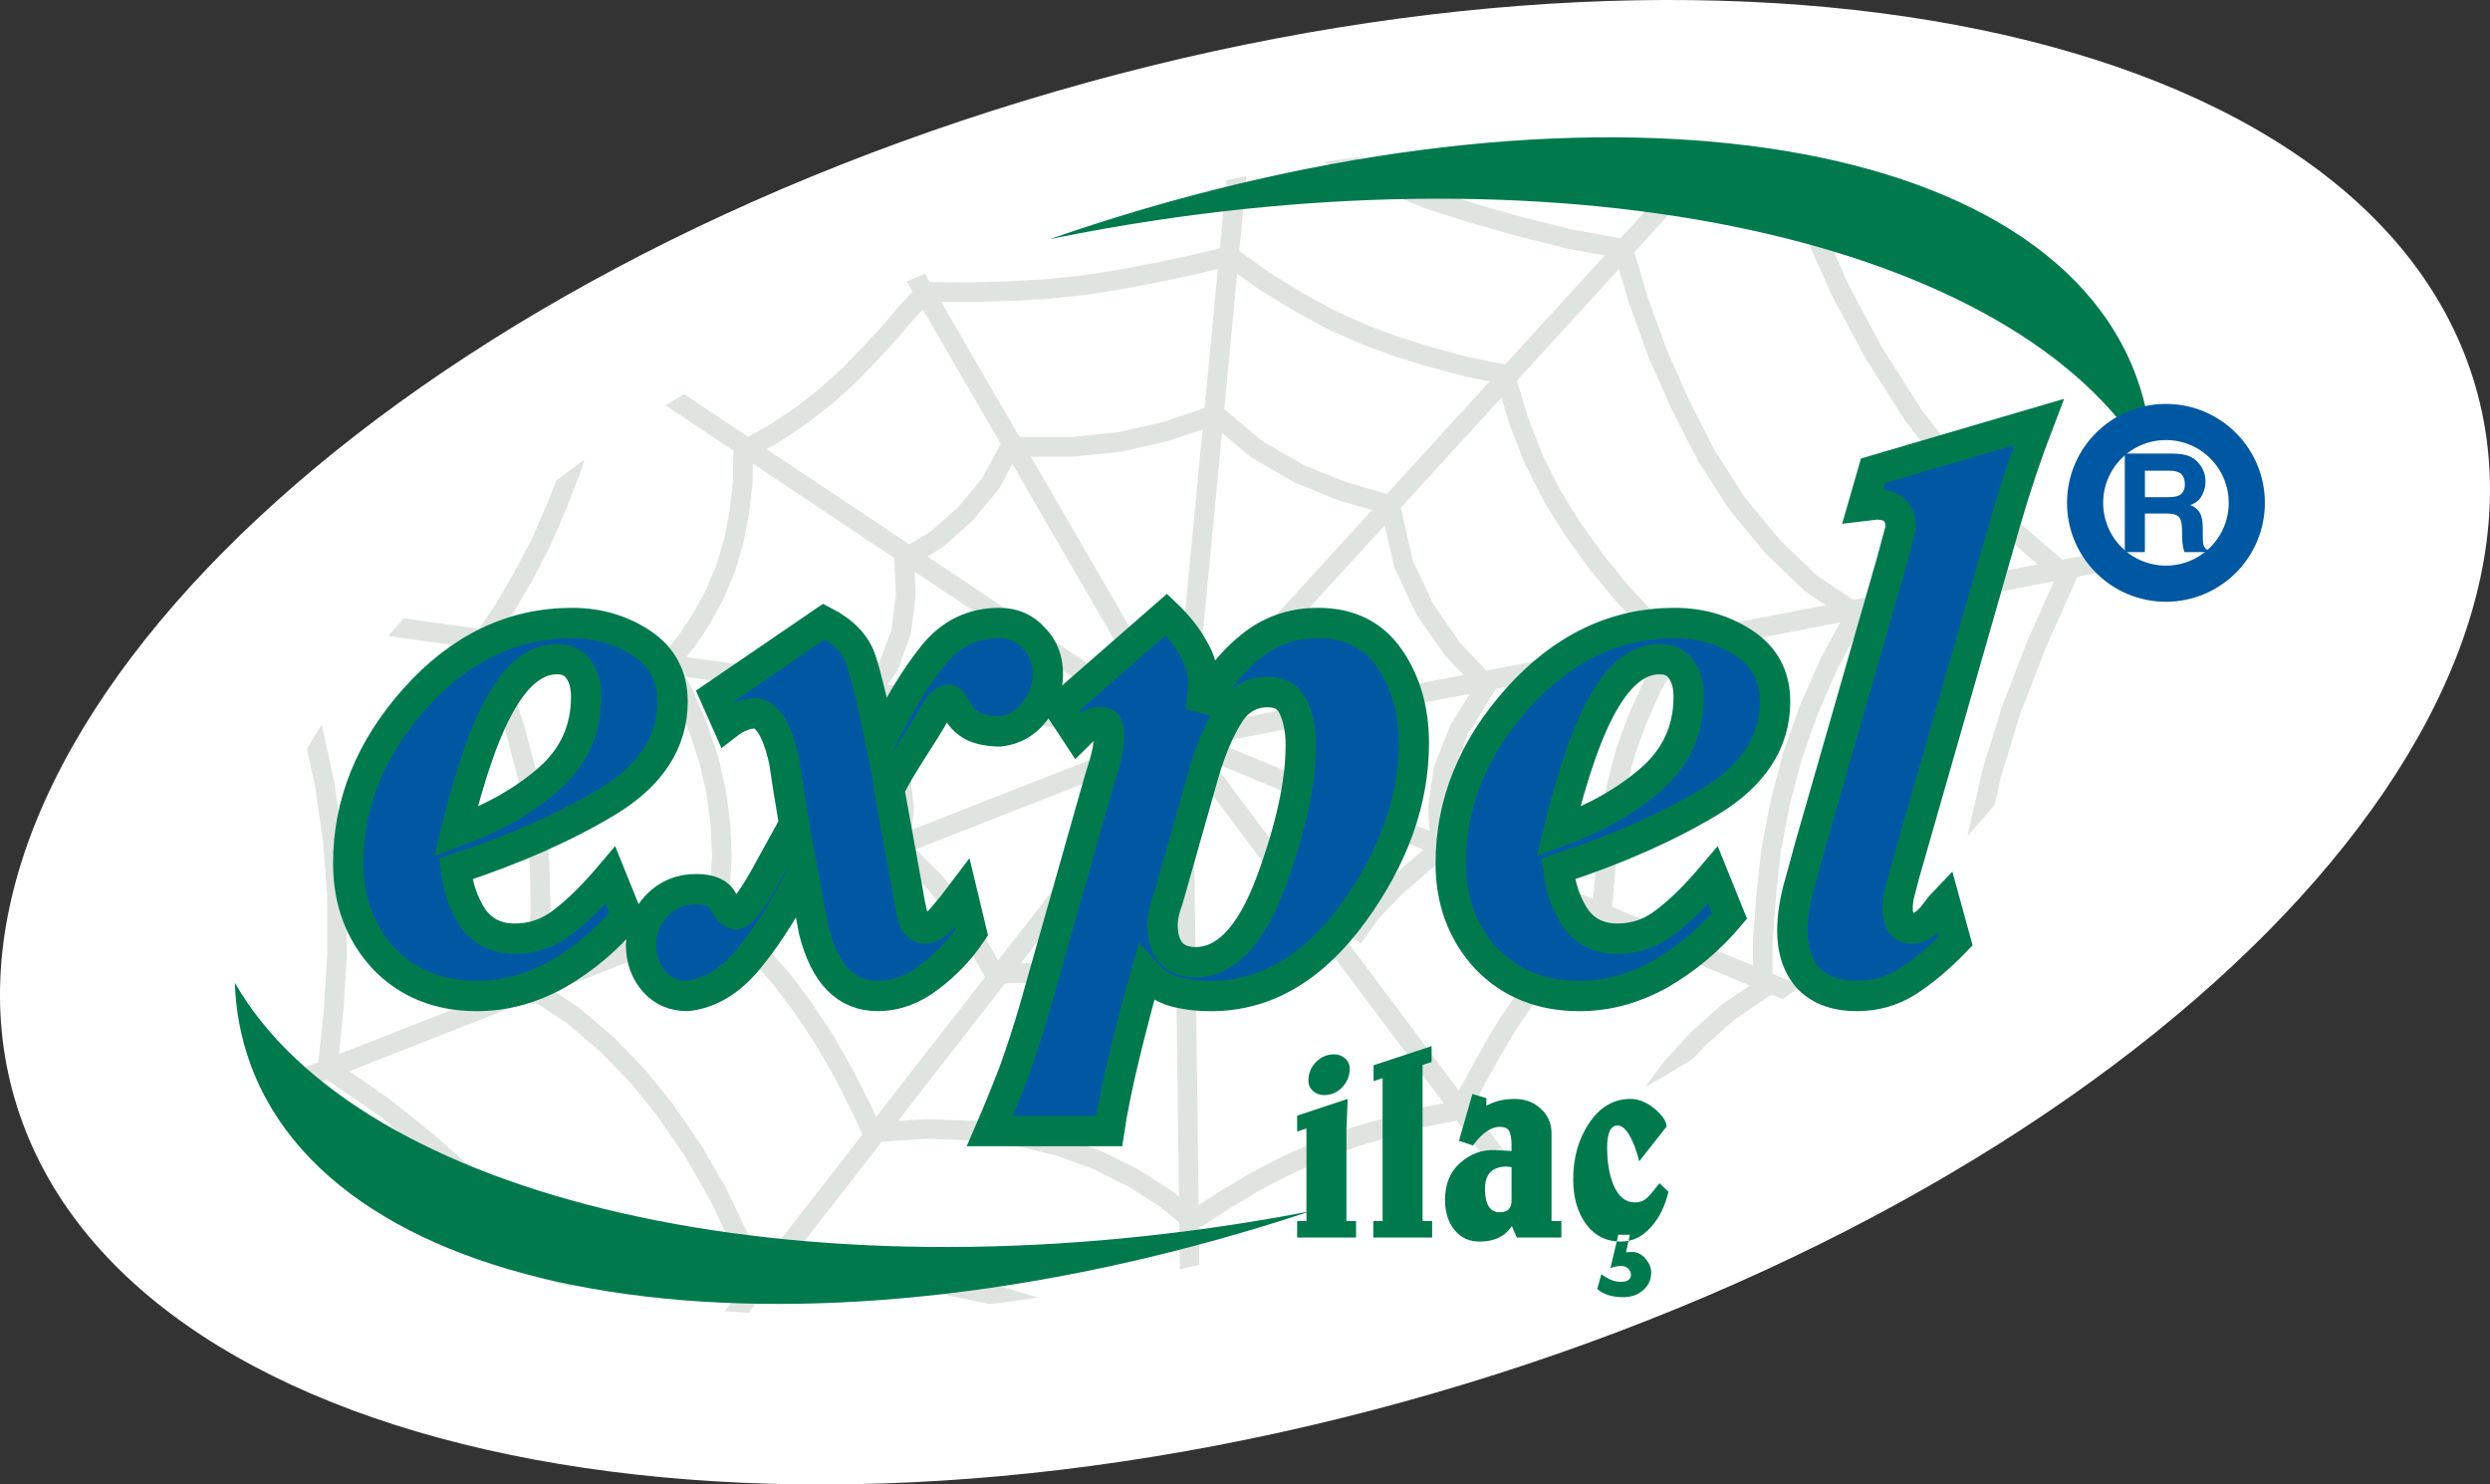 <?xml version="1.0" encoding="utf-8"?>
<!-- Generator: Adobe Illustrator 16.0.0, SVG Export Plug-In . SVG Version: 6.00 Build 0)  -->
<!DOCTYPE svg PUBLIC "-//W3C//DTD SVG 1.1//EN" "http://www.w3.org/Graphics/SVG/1.1/DTD/svg11.dtd">
<svg version="1.1" id="katman_1" xmlns="http://www.w3.org/2000/svg" xmlns:xlink="http://www.w3.org/1999/xlink" x="0px" y="0px"
	 width="147.706px" height="88.062px" viewBox="33.481 -17.838 147.706 88.062"
	 enable-background="new 33.481 -17.838 147.706 88.062" xml:space="preserve">
<rect x="33.481" y="-17.838" width="147.706" height="88.062" fill="#333333" stroke="none"/>
<g>
	<path fill="#FFFFFF" d="M34.659,48.31c-7.216-21.02,19.471-47.964,59.609-60.181c40.138-12.216,78.524-5.077,85.74,15.945
		c7.218,21.021-19.47,47.966-59.609,60.182C80.262,76.473,41.876,69.332,34.659,48.31z"/>
	<g>
		<g>
			<defs>
				<path id="SVGID_1_" d="M49.195,45.28C42.827,29.547,62.071,7.902,92.177-3.065c30.106-10.966,59.673-7.101,66.041,8.633
					c6.368,15.734-12.876,37.379-42.982,48.346C85.129,64.881,55.562,61.014,49.195,45.28z"/>
			</defs>
			<clipPath id="SVGID_2_">
				<use xlink:href="#SVGID_1_"  overflow="visible"/>
			</clipPath>
			<g clip-path="url(#SVGID_2_)">
				<g>
					<polyline fill="none" stroke="#DFE4E0" stroke-width="1.165" points="52.694,-8.021 103.659,26 152.916,46.502 					"/>
				</g>
				<g>
					<polyline fill="none" stroke="#DFE4E0" stroke-width="1.165" points="50.372,46.576 103.439,25.793 145.282,-19.993 					"/>
				</g>
				<g>
					<polyline fill="none" stroke="#DFE4E0" stroke-width="1.165" points="72.654,-27.524 103.659,26 162.668,14.631 					"/>
				</g>
				<g>
					<polyline fill="none" stroke="#DFE4E0" stroke-width="1.165" points="108.981,-29.891 103.672,25.78 45.9,17.851 					"/>
				</g>
				<g>
					<polyline fill="none" stroke="#DFE4E0" stroke-width="1.165" points="149.284,45.029 146.693,46.414 144.429,48.015 
						142.399,49.825 140.605,51.81 138.488,54.651 136.471,57.738 134.486,60.959 132.411,64.299 128.646,64.872 125.002,65.547 
						121.469,66.241 118.133,67.077 114.41,68.225 110.849,69.652 107.511,71.329 104.321,73.492 102.57,72.518 100.864,71.624 
						99.158,70.696 97.569,69.931 95.892,69.182 94.333,68.52 92.673,67.901 91.142,67.431 89.066,66.873 86.877,66.399 
						84.639,66.092 82.376,65.974 79.918,65.929 77.405,66.033 74.726,66.283 71.814,66.695 69.946,63.474 68.065,60.385 
						66.019,57.443 63.755,54.679 61.534,52.326 59.004,50.046 56.225,47.811 52.914,45.532 53.268,42.149 53.475,38.764 
						53.475,35.398 53.225,32.045 52.739,28.663 51.99,25.234 50.975,21.749 49.532,18.1 51.666,15.496 53.547,12.762 
						55.107,10.026 56.358,7.305 57.474,4.539 58.298,1.789 58.959,-0.974 59.491,-3.727 62.474,-5.534 65.166,-7.476 
						67.566,-9.477 69.713,-11.549 71.639,-13.683 73.39,-15.875 75.079,-18.138 76.698,-20.464 80.862,-20.448 84.86,-20.506 
						88.787,-20.697 92.643,-20.979 96.467,-21.3 100.319,-21.771 104.234,-22.344 108.348,-23.022 111.631,-21.022 115.13,-19.316 
						118.732,-17.714 122.41,-16.345 126.279,-15.123 130.222,-14.111 134.279,-13.213 138.488,-12.522 139.5,-8.55 140.885,-4.58 
						142.62,-0.666 144.634,3.099 146.988,6.805 149.696,10.262 152.724,13.467 156.078,16.365 154.256,20.468 152.767,24.323 
						151.622,28.059 150.799,31.72 150.149,34.927 149.65,37.94 149.355,41.326 149.488,45.029 					"/>
				</g>
				<g>
					<polyline fill="none" stroke="#DFE4E0" stroke-width="1.165" points="126.499,55.916 123.883,56.298 121.324,56.665 
						118.732,57.222 116.161,57.958 113.261,59.003 110.394,60.385 107.541,62.031 104.321,63.87 101.642,62.43 98.643,61.049 
						95.614,59.901 92.523,58.99 89.332,58.341 85.934,58.046 82.36,58.046 78.508,58.416 77.33,55.633 76.052,52.945 74.58,50.399 
						72.949,48.032 71.315,46.002 69.505,44.135 67.446,42.383 65.049,40.81 65.419,38.471 65.549,36.001 65.49,33.484 
						65.228,30.881 64.77,28.218 64.079,25.558 63.198,22.897 62.079,20.247 63.327,18.396 64.491,16.407 65.565,14.365 
						66.522,12.159 67.358,9.997 68.094,7.733 68.652,5.466 69.093,3.128 71.389,1.643 73.448,0.141 75.329,-1.269 77.081,-2.741 
						78.64,-4.24 80.11,-5.816 81.552,-7.447 83.038,-9.299 86.42,-9.256 89.582,-9.299 92.569,-9.477 95.555,-9.698 98.451,-9.992 
						101.393,-10.417 104.334,-10.962 107.496,-11.669 110.337,-9.844 113.011,-8.345 115.616,-7.11 118.233,-6.02 120.866,-5.183 
						123.603,-4.402 126.545,-3.666 129.764,-3.078 130.663,-0.05 131.795,3.099 133.177,6.202 134.707,9.202 136.529,12.039 
						138.634,14.585 140.914,16.778 143.589,18.557 142.016,21.453 140.768,24.291 139.795,27.057 139.075,29.807 138.547,32.544 
						138.252,35.264 138.044,38.044 138.044,40.81 136.001,42.191 134.191,43.81 132.59,45.561 131.163,47.516 129.84,49.53 
						128.646,51.619 127.502,53.84 126.353,56.106 					"/>
				</g>
				<g>
					<polyline fill="none" stroke="#DFE4E0" stroke-width="1.165" points="104.217,54.576 102.615,53.254 100.718,52.047 
						98.643,51.015 96.392,50.178 93.937,49.576 91.275,49.238 88.392,49.135 85.23,49.339 84.465,47.691 83.524,45.84 
						82.376,43.826 81.066,41.867 79.802,40.19 78.494,38.721 77.214,37.486 75.861,36.529 76.182,34.808 76.302,32.939 
						76.215,31.03 75.962,29.116 75.521,27.207 74.875,25.277 74.065,23.396 73.095,21.541 74.168,20.247 75.079,18.895 
						75.861,17.455 76.507,15.925 77.006,14.277 77.33,12.584 77.537,10.82 77.567,8.907 79.435,7.863 81.082,6.76 82.493,5.645 
						83.845,4.438 85.01,3.216 86.154,1.996 87.215,0.744 88.392,-0.52 90.847,-0.504 93.201,-0.562 95.451,-0.682 97.644,-0.903 
						99.745,-1.224 101.921,-1.635 104.1,-2.093 106.423,-2.651 108.452,-1.182 110.425,0.025 112.338,1.085 114.263,1.951 
						116.203,2.687 118.25,3.32 120.426,3.906 122.75,4.38 123.545,7.055 124.469,9.439 125.572,11.615 126.807,13.586 
						128.192,15.512 129.619,17.264 131.163,18.924 132.764,20.675 131.516,22.805 130.605,24.836 129.897,26.807 129.383,28.75 
						129.029,30.705 128.808,32.648 128.646,34.603 128.484,36.413 126.765,38.161 125.293,39.736 123.986,41.368 122.896,42.957 
						121.897,44.649 120.97,46.34 120.058,48.015 117.792,48.457 115.749,49.047 113.76,49.634 111.938,50.354 109.925,51.236 
						107.998,52.221 106.143,53.341 104.334,54.502 					"/>
				</g>
				<g>
					<polyline fill="none" stroke="#DFE4E0" stroke-width="1.165" points="96.392,40.19 94.495,39.883 92.465,39.899 
						90.656,36.766 89.008,34.574 86.89,32.457 87.111,30.073 86.848,27.806 86.141,25.63 84.951,23.47 86.199,21.661 
						86.936,19.644 87.215,17.484 87.111,15.334 89.066,14.144 90.759,12.63 92.26,10.82 93.406,8.674 96.995,8.674 99.924,8.378 
						102.615,7.762 105.586,6.76 107.998,8.79 110.528,10.262 113.116,11.306 115.94,12.13 116.735,15.6 118,18.308 119.647,20.675 
						121.677,22.805 120.058,25.397 119.102,27.806 118.778,30.087 118.94,32.457 116.219,34.808 114.851,36.234 113.732,37.794 
											"/>
				</g>
				<g>
					<line fill="none" stroke="#DFE4E0" stroke-width="1.165" x1="103.659" y1="26" x2="104.327" y2="79.712"/>
				</g>
				<g>
					<line fill="none" stroke="#DFE4E0" stroke-width="1.165" x1="68.772" y1="70.784" x2="103.659" y2="26"/>
				</g>
				<g>
					<line fill="none" stroke="#DFE4E0" stroke-width="1.165" x1="103.659" y1="26" x2="135.164" y2="68.034"/>
				</g>
			</g>
		</g>
	</g>
	<g>
		<path fill="#007A4D" d="M95.759-3.654c30.292-10.529,58.945-6.971,64.467,8.201c0.635,1.743,0.937,3.564,0.929,5.441
			C154.077-3.074,128.083-9.399,99.011-4.273C97.917-4.081,96.833-3.874,95.759-3.654z M48.331,45.273
			c-0.563-1.546-0.864-3.154-0.919-4.809c7.363,12.813,33.142,18.971,61.939,13.895l1.85-0.341
			C81.505,63.875,53.757,60.178,48.331,45.273z"/>
	</g>
	<g>
		<path fill-rule="evenodd" clip-rule="evenodd" fill="#0058A2" d="M69.696,34.073l0.978,2.422c-1.18,1.398-2.546,2.547-4.099,3.447
			c-1.552,0.869-3.152,1.304-4.798,1.304c-2.268,0-4.115-0.744-5.543-2.235c-1.397-1.521-2.096-3.4-2.096-5.636
			c0-3.572,1.32-6.833,3.96-9.783c2.67-2.981,5.776-4.472,9.316-4.472c1.552,0,2.935,0.404,4.146,1.211
			c1.211,0.807,1.817,1.956,1.817,3.447c0,2.392-1.273,4.363-3.82,5.916c-2.516,1.521-5.528,2.857-9.038,4.006
			c0.125,1.118,0.466,2.097,1.025,2.935c0.59,0.808,1.413,1.211,2.469,1.211c1.056,0,2.003-0.325,2.841-0.978
			C67.724,36.216,68.671,35.284,69.696,34.073z M60.518,31.51c2.205-0.808,4.038-1.848,5.498-3.121
			c1.491-1.304,2.236-2.935,2.236-4.891c0-0.651-0.14-1.18-0.419-1.583c-0.28-0.435-0.714-0.652-1.304-0.652
			c-1.211,0-2.299,0.823-3.261,2.469C62.305,25.346,61.388,27.939,60.518,31.51z"/>
		
			<path fill-rule="evenodd" clip-rule="evenodd" fill="none" stroke="#007A4D" stroke-width="1.8" stroke-miterlimit="3.864" d="
			M69.696,34.073l0.978,2.422c-1.18,1.398-2.546,2.547-4.099,3.447c-1.552,0.869-3.152,1.304-4.798,1.304
			c-2.268,0-4.115-0.744-5.543-2.235c-1.397-1.521-2.096-3.4-2.096-5.636c0-3.572,1.32-6.833,3.96-9.783
			c2.67-2.981,5.776-4.472,9.316-4.472c1.552,0,2.935,0.404,4.146,1.211c1.211,0.807,1.817,1.956,1.817,3.447
			c0,2.392-1.273,4.363-3.82,5.916c-2.516,1.521-5.528,2.857-9.038,4.006c0.125,1.118,0.466,2.097,1.025,2.935
			c0.59,0.808,1.413,1.211,2.469,1.211c1.056,0,2.003-0.325,2.841-0.978C67.724,36.216,68.671,35.284,69.696,34.073z M60.518,31.51
			c2.205-0.808,4.038-1.848,5.498-3.121c1.491-1.304,2.236-2.935,2.236-4.891c0-0.651-0.14-1.18-0.419-1.583
			c-0.28-0.435-0.714-0.652-1.304-0.652c-1.211,0-2.299,0.823-3.261,2.469C62.305,25.346,61.388,27.939,60.518,31.51z"/>
	</g>
	<g>
		<path fill-rule="evenodd" clip-rule="evenodd" fill="#0058A2" d="M82.366,19.027c1.149,0.59,1.879,1.351,2.189,2.283
			c0.311,0.932,0.699,2.547,1.165,4.845c1.056-2.144,2.096-3.851,3.121-5.125c1.024-1.273,2.329-1.91,3.913-1.91
			c0.838,0,1.521,0.295,2.049,0.885c0.559,0.559,0.838,1.272,0.838,2.143c0,0.807-0.264,1.552-0.792,2.235
			c-0.528,0.684-1.211,1.071-2.05,1.165c-0.59,0-1.103-0.094-1.537-0.279c-0.435-0.218-0.761-0.528-0.978-0.933
			c-0.218-0.435-0.388-0.652-0.513-0.652c-0.279,0-0.559,0.265-0.838,0.792c-0.28,0.497-0.73,1.227-1.352,2.19
			c-0.621,0.962-1.071,1.738-1.351,2.328l1.118,6.149c0.063,0.435,0.156,0.9,0.28,1.397c0.124,0.467,0.373,0.698,0.745,0.698
			c0.311,0,0.652-0.217,1.025-0.651c0.404-0.466,0.792-0.947,1.165-1.444l0.56,2.329c-0.684,1.025-1.522,1.91-2.516,2.655
			c-0.963,0.744-1.987,1.117-3.075,1.117c-1.863,0-3.121-1.288-3.773-3.865c-0.311-1.677-0.528-2.842-0.652-3.493
			c-0.9,1.894-1.926,3.555-3.075,4.983c-1.118,1.429-2.375,2.22-3.772,2.375c-0.808,0-1.459-0.279-1.957-0.837
			c-0.527-0.591-0.792-1.32-0.792-2.189c0-0.9,0.311-1.678,0.932-2.33s1.396-0.978,2.329-0.978c0.838,0,1.366,0.232,1.584,0.698
			c0.217,0.435,0.465,0.699,0.745,0.792c0.342,0,0.917-0.714,1.724-2.143c0.808-1.46,1.397-2.531,1.771-3.215
			c-0.217-1.242-0.419-2.5-0.605-3.772c-0.404-1.771-0.963-2.702-1.677-2.796c-0.311,0-0.606,0.063-0.885,0.188
			c-0.248,0.093-0.512,0.248-0.792,0.465l-0.745-1.676L82.366,19.027z"/>
		
			<path fill-rule="evenodd" clip-rule="evenodd" fill="none" stroke="#007A4D" stroke-width="1.8" stroke-miterlimit="3.864" d="
			M82.366,19.027c1.149,0.59,1.879,1.351,2.189,2.283c0.311,0.932,0.699,2.547,1.165,4.845c1.056-2.144,2.096-3.851,3.121-5.125
			c1.024-1.273,2.329-1.91,3.913-1.91c0.838,0,1.521,0.295,2.049,0.885c0.559,0.559,0.838,1.272,0.838,2.143
			c0,0.807-0.264,1.552-0.792,2.235c-0.528,0.684-1.211,1.071-2.05,1.165c-0.59,0-1.103-0.094-1.537-0.279
			c-0.435-0.218-0.761-0.528-0.978-0.933c-0.218-0.435-0.388-0.652-0.513-0.652c-0.279,0-0.559,0.265-0.838,0.792
			c-0.28,0.497-0.73,1.227-1.352,2.19c-0.621,0.962-1.071,1.738-1.351,2.328l1.118,6.149c0.063,0.435,0.156,0.9,0.28,1.397
			c0.124,0.467,0.373,0.698,0.745,0.698c0.311,0,0.652-0.217,1.025-0.651c0.404-0.466,0.792-0.947,1.165-1.444l0.56,2.329
			c-0.684,1.025-1.522,1.91-2.516,2.655c-0.963,0.744-1.987,1.117-3.075,1.117c-1.863,0-3.121-1.288-3.773-3.865
			c-0.311-1.677-0.528-2.842-0.652-3.493c-0.9,1.894-1.926,3.555-3.075,4.983c-1.118,1.429-2.375,2.22-3.772,2.375
			c-0.808,0-1.459-0.279-1.957-0.837c-0.527-0.591-0.792-1.32-0.792-2.189c0-0.9,0.311-1.678,0.932-2.33s1.396-0.978,2.329-0.978
			c0.838,0,1.366,0.232,1.584,0.698c0.217,0.435,0.465,0.699,0.745,0.792c0.342,0,0.917-0.714,1.724-2.143
			c0.808-1.46,1.397-2.531,1.771-3.215c-0.217-1.242-0.419-2.5-0.605-3.772c-0.404-1.771-0.963-2.702-1.677-2.796
			c-0.311,0-0.606,0.063-0.885,0.188c-0.248,0.093-0.512,0.248-0.792,0.465l-0.745-1.676L82.366,19.027z"/>
	</g>
	<g>
		<path fill-rule="evenodd" clip-rule="evenodd" fill="#0058A2" d="M102.676,18.608c0.683,0.652,1.211,1.32,1.584,2.003
			c0.404,0.652,0.605,1.366,0.605,2.143l-0.14,1.537c0.776-1.553,1.739-2.795,2.888-3.727c1.149-0.962,2.5-1.444,4.053-1.444
			c1.863,0,3.276,0.699,4.239,2.096s1.444,3.075,1.444,5.031c0,3.416-1.196,6.771-3.587,10.063
			c-2.392,3.291-5.202,4.937-8.432,4.937c-0.839,0-1.583-0.094-2.236-0.279c-0.621-0.187-1.164-0.542-1.63-1.071
			c-0.404,1.429-0.823,3.028-1.258,4.798c-0.435,1.801-0.746,3.322-0.932,4.565h-7.08c0.497-1.149,0.978-2.329,1.443-3.54
			c0.435-1.211,0.838-2.454,1.21-3.727l3.634-12.81c0.155-0.56,0.326-1.134,0.513-1.724c0.186-0.622,0.279-1.196,0.279-1.725
			c0-0.496-0.155-0.745-0.466-0.745c-0.217,0-0.419,0.047-0.605,0.14c-0.186,0.094-0.451,0.311-0.792,0.652l-1.072-1.63
			L102.676,18.608z M104.912,27.971l-2.143,7.546c-0.217,0.559-0.326,1.071-0.326,1.537c0,0.652,0.155,1.18,0.466,1.583
			c0.341,0.404,0.839,0.605,1.491,0.605c1.801,0,3.292-1.583,4.472-4.75c1.181-3.199,1.771-5.901,1.771-8.106
			c0-0.869-0.141-1.615-0.42-2.235c-0.279-0.622-0.791-0.932-1.537-0.932c-0.993,0-1.77,0.45-2.328,1.351
			C105.798,25.471,105.316,26.604,104.912,27.971z"/>
		
			<path fill-rule="evenodd" clip-rule="evenodd" fill="none" stroke="#007A4D" stroke-width="1.8" stroke-miterlimit="3.864" d="
			M102.676,18.608c0.683,0.652,1.211,1.32,1.584,2.003c0.404,0.652,0.605,1.366,0.605,2.143l-0.14,1.537
			c0.776-1.553,1.739-2.795,2.888-3.727c1.149-0.962,2.5-1.444,4.053-1.444c1.863,0,3.276,0.699,4.239,2.096
			s1.444,3.075,1.444,5.031c0,3.416-1.196,6.771-3.587,10.063c-2.392,3.291-5.202,4.937-8.432,4.937
			c-0.839,0-1.583-0.094-2.236-0.279c-0.621-0.187-1.164-0.542-1.63-1.071c-0.404,1.429-0.823,3.028-1.258,4.798
			c-0.435,1.801-0.746,3.322-0.932,4.565h-7.08c0.497-1.149,0.978-2.329,1.443-3.54c0.435-1.211,0.838-2.454,1.21-3.727l3.634-12.81
			c0.155-0.56,0.326-1.134,0.513-1.724c0.186-0.622,0.279-1.196,0.279-1.725c0-0.496-0.155-0.745-0.466-0.745
			c-0.217,0-0.419,0.047-0.605,0.14c-0.186,0.094-0.451,0.311-0.792,0.652l-1.072-1.63L102.676,18.608z M104.912,27.971
			l-2.143,7.546c-0.217,0.559-0.326,1.071-0.326,1.537c0,0.652,0.155,1.18,0.466,1.583c0.341,0.404,0.839,0.605,1.491,0.605
			c1.801,0,3.292-1.583,4.472-4.75c1.181-3.199,1.771-5.901,1.771-8.106c0-0.869-0.141-1.615-0.42-2.235
			c-0.279-0.622-0.791-0.932-1.537-0.932c-0.993,0-1.77,0.45-2.328,1.351C105.798,25.471,105.316,26.604,104.912,27.971z"/>
	</g>
	<g>
		<path fill-rule="evenodd" clip-rule="evenodd" fill="#0058A2" d="M135.098,34.073l0.978,2.422
			c-1.18,1.398-2.546,2.547-4.099,3.447c-1.553,0.869-3.152,1.304-4.798,1.304c-2.268,0-4.115-0.744-5.544-2.235
			c-1.397-1.521-2.097-3.4-2.097-5.636c0-3.572,1.32-6.833,3.961-9.783c2.67-2.981,5.775-4.472,9.316-4.472
			c1.553,0,2.934,0.404,4.146,1.211c1.211,0.807,1.816,1.956,1.816,3.447c0,2.392-1.272,4.363-3.819,5.916
			c-2.516,1.521-5.528,2.857-9.037,4.006c0.124,1.118,0.466,2.097,1.024,2.935c0.591,0.808,1.413,1.211,2.47,1.211
			c1.055,0,2.003-0.325,2.841-0.978C133.127,36.216,134.073,35.284,135.098,34.073z M125.922,31.51
			c2.205-0.808,4.037-1.848,5.497-3.121c1.49-1.304,2.235-2.935,2.235-4.891c0-0.651-0.14-1.18-0.419-1.583
			c-0.28-0.435-0.714-0.652-1.305-0.652c-1.211,0-2.298,0.823-3.261,2.469C127.708,25.346,126.791,27.939,125.922,31.51z"/>
		
			<path fill-rule="evenodd" clip-rule="evenodd" fill="none" stroke="#007A4D" stroke-width="1.8" stroke-miterlimit="3.864" d="
			M135.098,34.073l0.978,2.422c-1.18,1.398-2.546,2.547-4.099,3.447c-1.553,0.869-3.152,1.304-4.798,1.304
			c-2.268,0-4.115-0.744-5.544-2.235c-1.397-1.521-2.097-3.4-2.097-5.636c0-3.572,1.32-6.833,3.961-9.783
			c2.67-2.981,5.775-4.472,9.316-4.472c1.553,0,2.934,0.404,4.146,1.211c1.211,0.807,1.816,1.956,1.816,3.447
			c0,2.392-1.272,4.363-3.819,5.916c-2.516,1.521-5.528,2.857-9.037,4.006c0.124,1.118,0.466,2.097,1.024,2.935
			c0.591,0.808,1.413,1.211,2.47,1.211c1.055,0,2.003-0.325,2.841-0.978C133.127,36.216,134.073,35.284,135.098,34.073z
			 M125.922,31.51c2.205-0.808,4.037-1.848,5.497-3.121c1.49-1.304,2.235-2.935,2.235-4.891c0-0.651-0.14-1.18-0.419-1.583
			c-0.28-0.435-0.714-0.652-1.305-0.652c-1.211,0-2.298,0.823-3.261,2.469C127.708,25.346,126.791,27.939,125.922,31.51z"/>
	</g>
	<g>
		<path fill-rule="evenodd" clip-rule="evenodd" fill="#0058A2" d="M148.84,35.61l0.652,2.376c-0.993,1.024-1.956,1.832-2.888,2.423
			c-0.9,0.558-1.895,0.837-2.981,0.837c-1.212,0-2.158-0.342-2.842-1.023c-0.652-0.715-0.979-1.662-0.979-2.842
			c0-0.839,0.141-1.756,0.419-2.749c0.279-0.993,0.467-1.677,0.56-2.049l4.938-17.189l0.513-1.91c0-0.932-0.481-1.397-1.444-1.397
			l-0.791,0.093l0.605-2.096l9.829-2.888c-0.715,1.863-1.367,3.805-1.957,5.823l-6.009,20.962c-0.094,0.341-0.187,0.698-0.279,1.071
			c-0.094,0.342-0.141,0.683-0.141,1.024c0,0.187,0.047,0.435,0.141,0.745c0.124,0.279,0.356,0.419,0.698,0.419
			c0.436,0,0.854-0.247,1.258-0.745C148.545,35.968,148.778,35.673,148.84,35.61z"/>
		
			<path fill-rule="evenodd" clip-rule="evenodd" fill="none" stroke="#007A4D" stroke-width="1.8" stroke-miterlimit="3.864" d="
			M148.84,35.61l0.652,2.376c-0.993,1.024-1.956,1.832-2.888,2.423c-0.9,0.558-1.895,0.837-2.981,0.837
			c-1.212,0-2.158-0.342-2.842-1.023c-0.652-0.715-0.979-1.662-0.979-2.842c0-0.839,0.141-1.756,0.419-2.749
			c0.279-0.993,0.467-1.677,0.56-2.049l4.938-17.189l0.513-1.91c0-0.932-0.481-1.397-1.444-1.397l-0.791,0.093l0.605-2.096
			l9.829-2.888c-0.715,1.863-1.367,3.805-1.957,5.823l-6.009,20.962c-0.094,0.341-0.187,0.698-0.279,1.071
			c-0.094,0.342-0.141,0.683-0.141,1.024c0,0.187,0.047,0.435,0.141,0.745c0.124,0.279,0.356,0.419,0.698,0.419
			c0.436,0,0.854-0.247,1.258-0.745C148.545,35.968,148.778,35.673,148.84,35.61z"/>
	</g>
	<g>
		<path fill-rule="evenodd" clip-rule="evenodd" fill="#007A4D" d="M110.427,55.572v-0.975h0.553v-5.49l-0.553,0.178v-0.941
			l2.989-0.991c0,0.206-0.011,0.553-0.032,1.04l-0.033,0.796v5.409h0.569v0.975H110.427z M112.02,47.125
			c-0.25,0-0.466-0.081-0.65-0.243c-0.184-0.163-0.275-0.368-0.275-0.618c0-0.422,0.146-0.784,0.438-1.088
			c0.303-0.313,0.665-0.471,1.088-0.471c0.249,0,0.466,0.082,0.649,0.243c0.185,0.163,0.276,0.363,0.276,0.602
			c0,0.434-0.151,0.807-0.455,1.121C112.8,46.973,112.442,47.125,112.02,47.125z"/>
	</g>
	<g>
		<polygon fill-rule="evenodd" clip-rule="evenodd" fill="#007A4D" points="114.944,55.572 114.944,54.597 115.496,54.597 
			115.496,46.118 114.96,46.297 114.96,45.354 118.403,44.218 118.403,45.16 117.868,45.339 117.868,54.597 118.436,54.597 
			118.436,55.572 		"/>
	</g>
	<g>
		<path fill-rule="evenodd" clip-rule="evenodd" fill="#007A4D" d="M123.163,54.889c-0.4,0.617-1.04,0.926-1.917,0.926
			c-0.617,0-1.115-0.233-1.494-0.698c-0.368-0.466-0.553-1.056-0.553-1.771c0-0.932,0.293-1.657,0.877-2.177
			c0.618-0.563,1.321-0.823,2.112-0.779l0.958,0.049v-0.342c0-0.434-0.06-0.73-0.179-0.894c-0.098-0.13-0.271-0.194-0.52-0.194
			c-0.52,0-1.051,0.368-1.592,1.104l-0.829-0.276l0.797-2.777l0.828,0.243v0.455c0.477-0.271,1.04-0.406,1.689-0.406
			c0.617,0,1.132,0.195,1.543,0.585c0.422,0.379,0.634,0.866,0.634,1.462v5.198h0.585v0.975h-2.647L123.163,54.889z M123.146,51.397
			l-0.276-0.033c-0.866,0-1.299,0.439-1.299,1.316c0,0.931,0.292,1.396,0.877,1.396c0.466,0,0.698-0.232,0.698-0.698V51.397z"/>
	</g>
	<g>
		<path fill-rule="evenodd" clip-rule="evenodd" fill="#007A4D" d="M130.716,51.055c-0.13-0.552-0.298-1.022-0.504-1.412
			c-0.248-0.478-0.508-0.715-0.779-0.715c-0.411,0-0.617,0.438-0.617,1.315s0.125,1.613,0.374,2.209
			c0.292,0.693,0.715,1.04,1.267,1.04c0.282,0,0.515-0.082,0.698-0.244c0.131-0.108,0.385-0.406,0.764-0.894l0.536,0.504
			c-0.206,0.855-0.547,1.549-1.023,2.079c-0.509,0.585-1.109,0.877-1.803,0.877c-0.889,0-1.592-0.368-2.111-1.104
			c-0.477-0.682-0.715-1.543-0.715-2.583c0-1.3,0.319-2.42,0.958-3.362s1.451-1.413,2.437-1.413c0.499,0,0.991,0.206,1.479,0.617
			c0.443,0.391,0.666,0.731,0.666,1.023L130.716,51.055z M130.164,55.409l-0.228,1.039l0.357-0.016
			c0.281-0.011,0.541,0.113,0.78,0.373c0.237,0.271,0.356,0.553,0.356,0.845c0,0.423-0.157,0.77-0.471,1.04
			c-0.303,0.281-0.704,0.422-1.202,0.422c-0.649,0-1.159-0.162-1.527-0.487l0.244-0.877c0.4,0.304,0.78,0.455,1.137,0.455
			c0.412,0,0.617-0.141,0.617-0.422c0-0.142-0.059-0.266-0.178-0.374c-0.119-0.098-0.25-0.146-0.391-0.146
			c-0.216,0-0.433,0.044-0.649,0.13l0.471-1.981H130.164z"/>
	</g>
	<g>
		<g>
			<g>
				<circle fill="#FFFFFF" cx="161.964" cy="11.991" r="4.796"/>
				<path fill="#FFFFFF" d="M161.964,11.991"/>
			</g>
			<g>
				<circle fill="none" stroke="#0058A2" stroke-width="2.144" stroke-miterlimit="3.864" cx="161.964" cy="11.991" r="4.796"/>
				<path fill="none" stroke="#0058A2" stroke-width="2.144" stroke-miterlimit="3.864" d="M161.964,11.991"/>
			</g>
		</g>
		<g>
			<path fill-rule="evenodd" clip-rule="evenodd" fill="#0058A2" d="M160.718,10.084v1.57h1.385c0.275,0,0.481-0.032,0.618-0.095
				c0.243-0.111,0.365-0.331,0.365-0.659c0-0.354-0.117-0.592-0.353-0.713c-0.133-0.069-0.331-0.103-0.595-0.103H160.718z
				 M163.336,9.219c0.222,0.093,0.409,0.229,0.563,0.409c0.127,0.148,0.227,0.312,0.301,0.491c0.074,0.18,0.111,0.385,0.111,0.615
				c0,0.277-0.07,0.551-0.211,0.821c-0.14,0.267-0.371,0.456-0.693,0.567c0.27,0.108,0.46,0.263,0.571,0.464
				c0.113,0.198,0.17,0.502,0.171,0.912v0.393c0,0.267,0.01,0.448,0.031,0.543c0.031,0.151,0.105,0.262,0.222,0.333v0.147h-1.344
				c-0.037-0.13-0.063-0.234-0.08-0.313c-0.031-0.164-0.049-0.332-0.051-0.503l-0.008-0.543c-0.006-0.373-0.074-0.621-0.207-0.746
				c-0.129-0.124-0.374-0.186-0.733-0.186h-1.262v2.292h-1.193V9.069h2.867C162.802,9.076,163.116,9.127,163.336,9.219z"/>
		</g>
	</g>
</g>
</svg>
